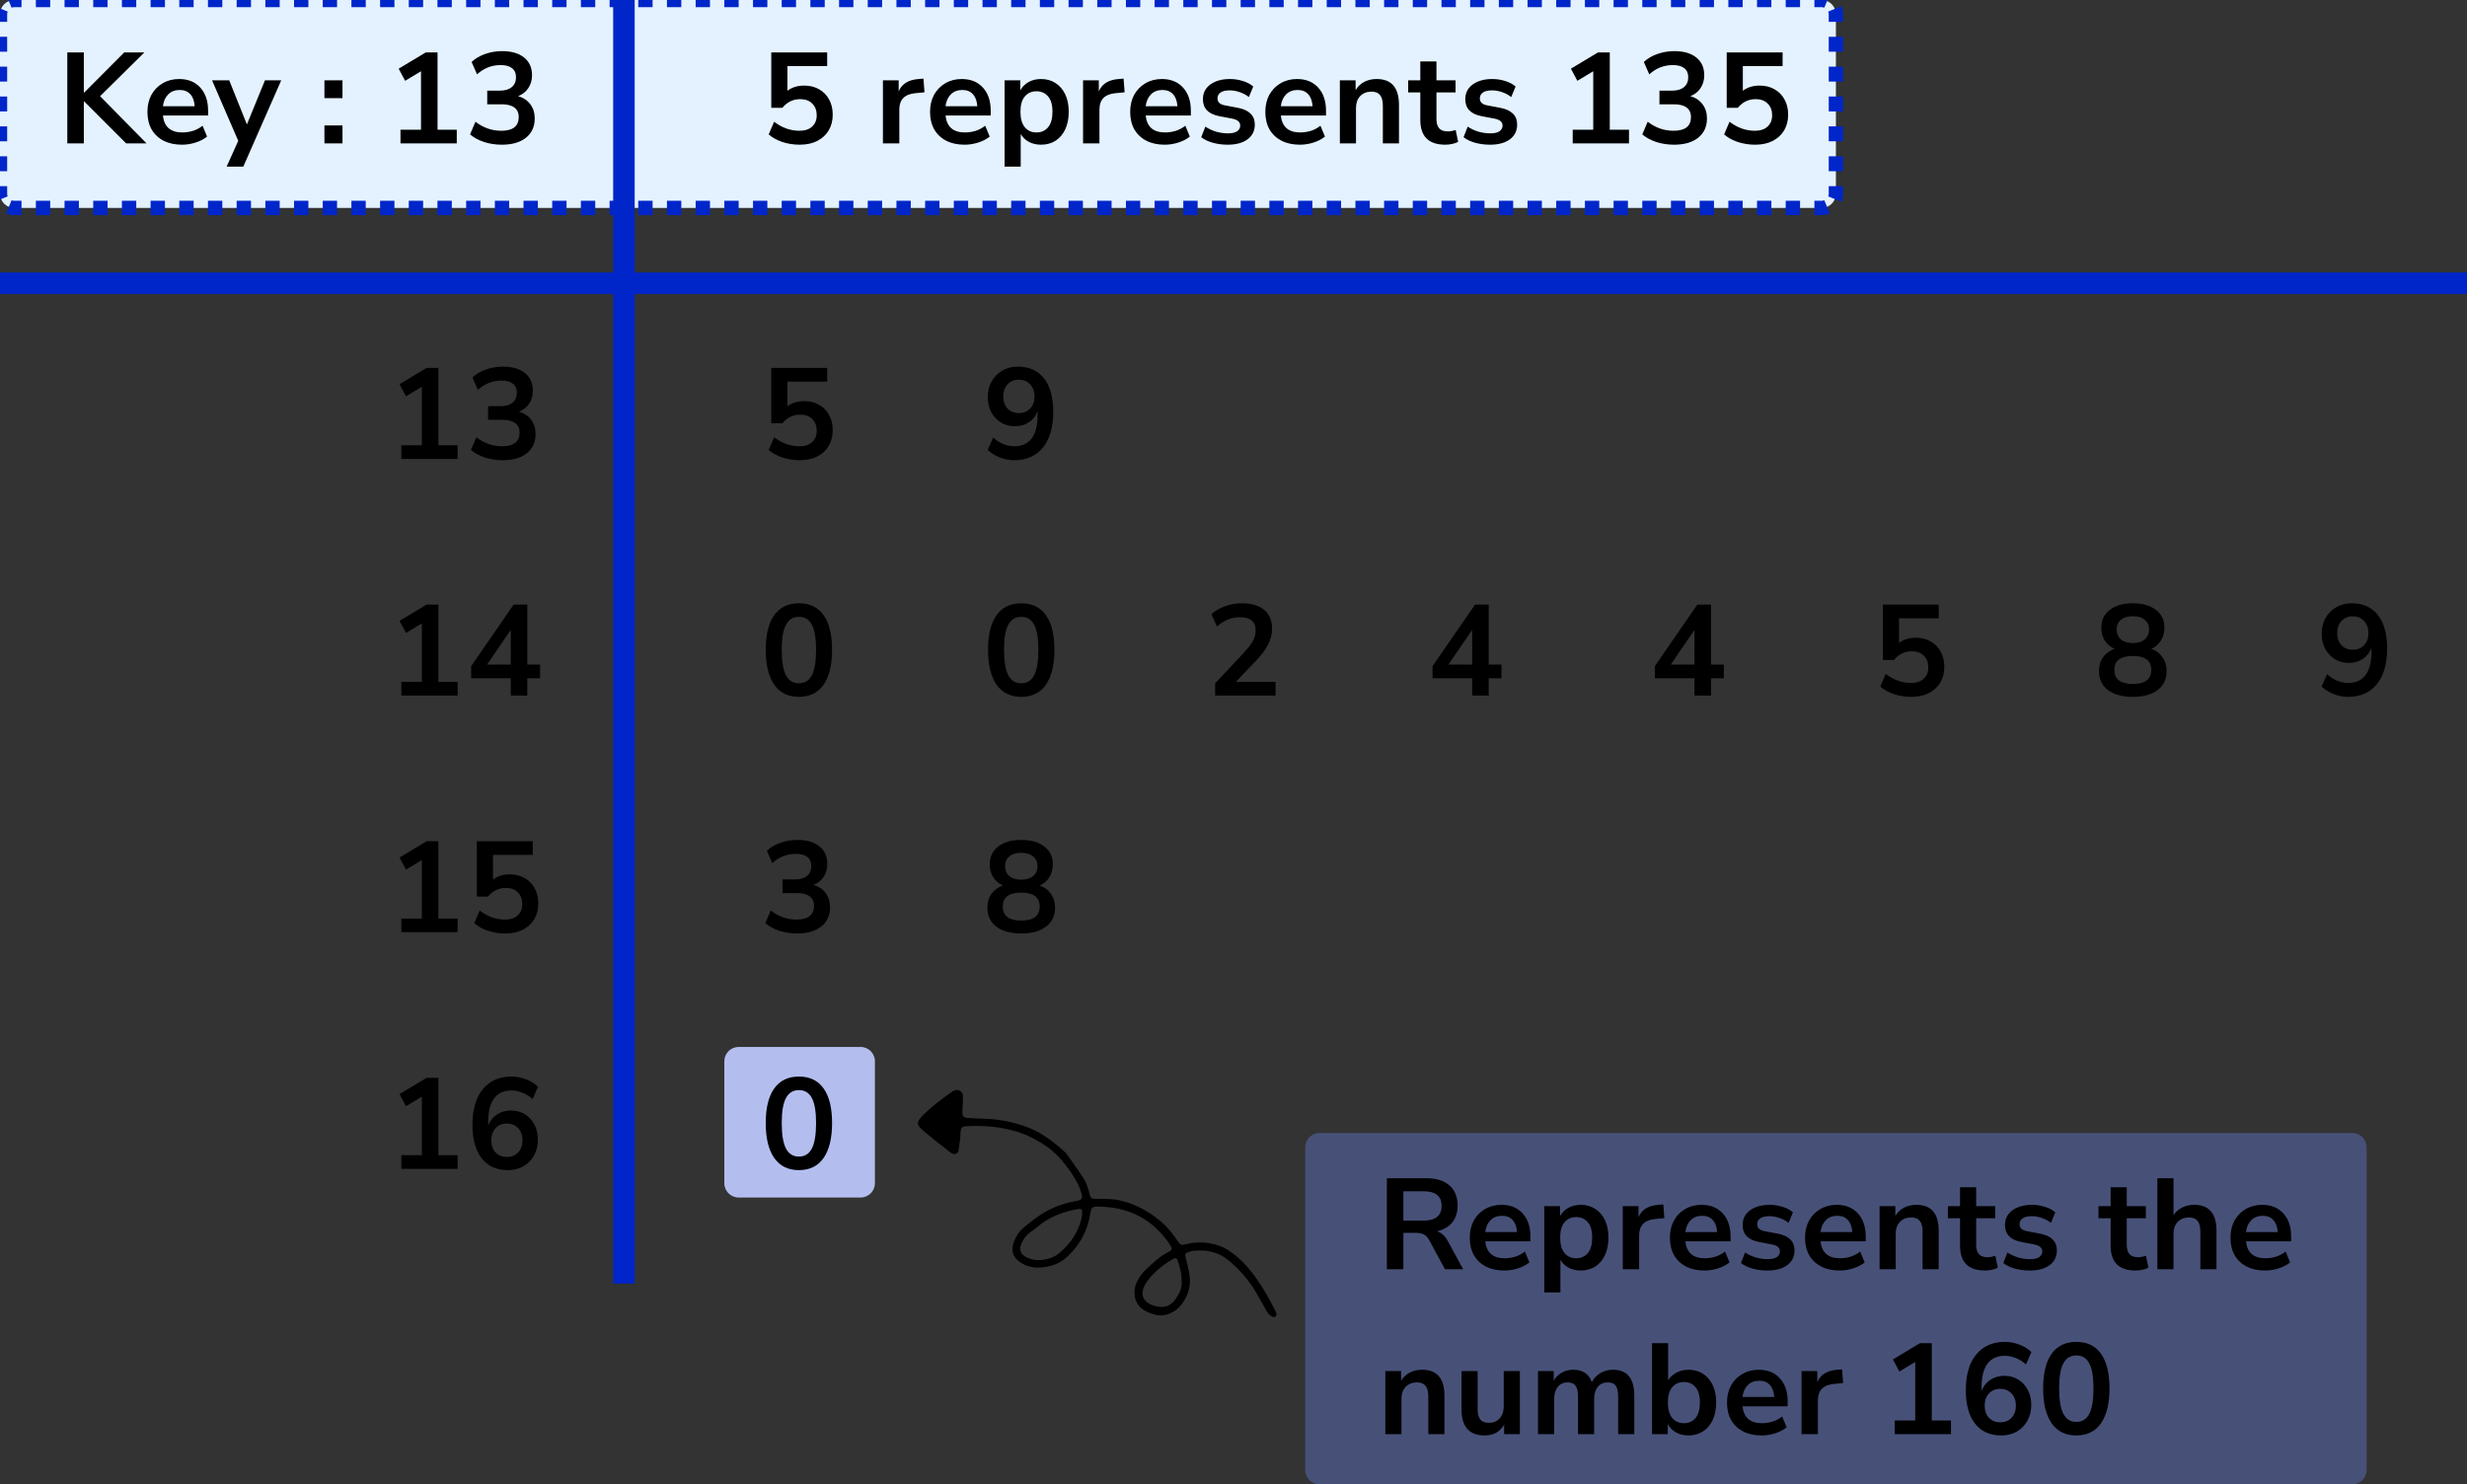 <?xml version="1.0" encoding="UTF-8"?> <svg xmlns="http://www.w3.org/2000/svg" width="344" height="207" viewBox="0 0 344 207" fill="none"><rect x="0" y="0" width="344" height="207" fill="#333333" stroke="none"/><line x1="-1.31134e-07" y1="39.5" x2="344" y2="39.5" stroke="#0026CA" stroke-width="3"></line><path d="M0 2C0 0.895 0.895 0 2 0H254C255.105 0 256 0.895 256 2V27C256 28.105 255.105 29 254 29H2C0.895 29 0 28.105 0 27V2Z" fill="#E4F2FF"></path><path d="M2 28.5C1.796 28.5 1.602 28.459 1.426 28.386L1.043 29.31C1.338 29.433 1.662 29.5 2 29.5V28.5ZM0.614 27.574C0.541 27.398 0.5 27.204 0.5 27H-0.5C-0.5 27.338 -0.433 27.662 -0.31 27.957L0.614 27.574ZM0.5 27V25.958H-0.5V27H0.5ZM0.5 23.875V21.792H-0.5V23.875H0.5ZM0.5 19.708V17.625H-0.5V19.708H0.5ZM0.5 15.542V13.458H-0.5V15.542H0.5ZM0.5 11.375V9.292H-0.5V11.375H0.5ZM0.5 7.208V5.125H-0.5V7.208H0.5ZM0.5 3.042V2H-0.5V3.042H0.5ZM0.5 2C0.5 1.796 0.541 1.602 0.614 1.426L-0.31 1.043C-0.433 1.338 -0.5 1.662 -0.5 2H0.5ZM1.426 0.614C1.602 0.541 1.796 0.5 2 0.5V-0.5C1.662 -0.5 1.338 -0.433 1.043 -0.31L1.426 0.614ZM2 0.5H3V-0.5H2V0.5ZM5 0.5H7V-0.5H5V0.5ZM9 0.5H11V-0.5H9V0.5ZM13 0.5H15V-0.5H13V0.5ZM17 0.5H19V-0.5H17V0.5ZM21 0.5H23V-0.5H21V0.5ZM25 0.5H27V-0.5H25V0.5ZM29 0.5H31V-0.5H29V0.5ZM33 0.5H35V-0.5H33V0.5ZM37 0.5H39V-0.5H37V0.5ZM41 0.5H43V-0.5H41V0.5ZM45 0.5H47V-0.5H45V0.5ZM49 0.5H51V-0.5H49V0.5ZM53 0.5H55V-0.5H53V0.5ZM57 0.5H59V-0.5H57V0.5ZM61 0.5H63V-0.5H61V0.5ZM65 0.5H67V-0.5H65V0.5ZM69 0.5H71V-0.5H69V0.5ZM73 0.5H75V-0.5H73V0.5ZM77 0.5H79V-0.5H77V0.5ZM81 0.5H83V-0.5H81V0.5ZM85 0.5H87V-0.5H85V0.5ZM89 0.5H91V-0.5H89V0.5ZM93 0.5H95V-0.5H93V0.5ZM97 0.5H99V-0.5H97V0.5ZM101 0.5H103V-0.5H101V0.5ZM105 0.5H107V-0.5H105V0.5ZM109 0.5H111V-0.5H109V0.5ZM113 0.5H115V-0.5H113V0.5ZM117 0.5H119V-0.5H117V0.5ZM121 0.5H123V-0.5H121V0.5ZM125 0.5H127V-0.5H125V0.5ZM129 0.5H131V-0.5H129V0.5ZM133 0.5H135V-0.5H133V0.5ZM137 0.5H139V-0.5H137V0.5ZM141 0.5H143V-0.5H141V0.5ZM145 0.5H147V-0.5H145V0.5ZM149 0.5H151V-0.5H149V0.5ZM153 0.5H155V-0.5H153V0.5ZM157 0.5H159V-0.5H157V0.5ZM161 0.5H163V-0.5H161V0.5ZM165 0.5H167V-0.5H165V0.5ZM169 0.5H171V-0.5H169V0.5ZM173 0.5H175V-0.5H173V0.5ZM177 0.5H179V-0.5H177V0.5ZM181 0.5H183V-0.5H181V0.5ZM185 0.5H187V-0.5H185V0.5ZM189 0.5H191V-0.5H189V0.5ZM193 0.5H195V-0.5H193V0.5ZM197 0.5H199V-0.5H197V0.5ZM201 0.5H203V-0.5H201V0.5ZM205 0.5H207V-0.5H205V0.5ZM209 0.5H211V-0.5H209V0.5ZM213 0.5H215V-0.5H213V0.5ZM217 0.5H219V-0.5H217V0.5ZM221 0.5H223V-0.5H221V0.5ZM225 0.5H227V-0.5H225V0.5ZM229 0.5H231V-0.5H229V0.5ZM233 0.5H235V-0.5H233V0.5ZM237 0.5H239V-0.5H237V0.5ZM241 0.5H243V-0.5H241V0.5ZM245 0.5H247V-0.5H245V0.5ZM249 0.5H251V-0.5H249V0.5ZM253 0.5H254V-0.5H253V0.5ZM254 0.5C254.204 0.5 254.398 0.541 254.574 0.614L254.957 -0.31C254.662 -0.433 254.338 -0.5 254 -0.5V0.5ZM255.386 1.426C255.459 1.602 255.5 1.796 255.5 2H256.5C256.5 1.662 256.433 1.338 256.31 1.043L255.386 1.426ZM255.5 2V3.042H256.5V2H255.5ZM255.5 5.125V7.208H256.5V5.125H255.5ZM255.5 9.292V11.375H256.5V9.292H255.5ZM255.5 13.458V15.542H256.5V13.458H255.5ZM255.5 17.625V19.708H256.5V17.625H255.5ZM255.5 21.792V23.875H256.5V21.792H255.5ZM255.5 25.958V27H256.5V25.958H255.5ZM255.5 27C255.5 27.204 255.459 27.398 255.386 27.574L256.31 27.957C256.433 27.662 256.5 27.338 256.5 27H255.5ZM254.574 28.386C254.398 28.459 254.204 28.5 254 28.5V29.5C254.338 29.5 254.662 29.433 254.957 29.31L254.574 28.386ZM254 28.5H253V29.5H254V28.5ZM251 28.5H249V29.5H251V28.5ZM247 28.5H245V29.5H247V28.5ZM243 28.5H241V29.5H243V28.5ZM239 28.5H237V29.5H239V28.5ZM235 28.5H233V29.5H235V28.5ZM231 28.5H229V29.5H231V28.5ZM227 28.5H225V29.5H227V28.5ZM223 28.5H221V29.5H223V28.5ZM219 28.5H217V29.5H219V28.5ZM215 28.5H213V29.5H215V28.5ZM211 28.5H209V29.5H211V28.5ZM207 28.5H205V29.5H207V28.5ZM203 28.5H201V29.5H203V28.5ZM199 28.5H197V29.5H199V28.5ZM195 28.5H193V29.5H195V28.5ZM191 28.5H189V29.5H191V28.5ZM187 28.5H185V29.5H187V28.5ZM183 28.5H181V29.5H183V28.5ZM179 28.5H177V29.5H179V28.5ZM175 28.5H173V29.5H175V28.5ZM171 28.5H169V29.5H171V28.5ZM167 28.5H165V29.5H167V28.5ZM163 28.5H161V29.5H163V28.5ZM159 28.5H157V29.5H159V28.5ZM155 28.5H153V29.5H155V28.5ZM151 28.5H149V29.5H151V28.5ZM147 28.5H145V29.5H147V28.5ZM143 28.5H141V29.5H143V28.5ZM139 28.5H137V29.5H139V28.5ZM135 28.5H133V29.5H135V28.5ZM131 28.5H129V29.5H131V28.5ZM127 28.5H125V29.5H127V28.5ZM123 28.5H121V29.5H123V28.5ZM119 28.5H117V29.5H119V28.5ZM115 28.5H113V29.5H115V28.5ZM111 28.5H109V29.5H111V28.5ZM107 28.5H105V29.5H107V28.5ZM103 28.5H101V29.5H103V28.5ZM99 28.5H97V29.5H99V28.5ZM95 28.5H93V29.5H95V28.5ZM91 28.5H89V29.5H91V28.5ZM87 28.5H85V29.5H87V28.5ZM83 28.5H81V29.5H83V28.5ZM79 28.5H77V29.5H79V28.5ZM75 28.5H73V29.5H75V28.5ZM71 28.5H69V29.5H71V28.5ZM67 28.5H65V29.5H67V28.5ZM63 28.5H61V29.5H63V28.5ZM59 28.5H57V29.5H59V28.5ZM55 28.5H53V29.5H55V28.5ZM51 28.5H49V29.5H51V28.5ZM47 28.5H45V29.5H47V28.5ZM43 28.5H41V29.5H43V28.5ZM39 28.5H37V29.5H39V28.5ZM35 28.5H33V29.5H35V28.5ZM31 28.5H29V29.5H31V28.5ZM27 28.5H25V29.5H27V28.5ZM23 28.5H21V29.5H23V28.5ZM19 28.5H17V29.5H19V28.5ZM15 28.5H13V29.5H15V28.5ZM11 28.5H9V29.5H11V28.5ZM7 28.5H5V29.5H7V28.5ZM3 28.5H2V29.5H3V28.5ZM2 28C1.863 28 1.734 27.973 1.617 27.924L0.851 29.772C1.206 29.919 1.595 30 2 30V28ZM1.075 27.383C1.027 27.266 1 27.137 1 27H-1C-1 27.405 -0.919 27.794 -0.772 28.149L1.075 27.383ZM1 27V25.958H-1V27H1ZM1 23.875V21.792H-1V23.875H1ZM1 19.708V17.625H-1V19.708H1ZM1 15.542V13.458H-1V15.542H1ZM1 11.375V9.292H-1V11.375H1ZM1 7.208V5.125H-1V7.208H1ZM1 3.042V2H-1V3.042H1ZM1 2C1 1.863 1.027 1.734 1.075 1.617L-0.772 0.851C-0.919 1.206 -1 1.595 -1 2H1ZM1.617 1.075C1.734 1.027 1.863 1 2 1V-1C1.595 -1 1.206 -0.919 0.851 -0.772L1.617 1.075ZM2 1H3V-1H2V1ZM5 1H7V-1H5V1ZM9 1H11V-1H9V1ZM13 1H15V-1H13V1ZM17 1H19V-1H17V1ZM21 1H23V-1H21V1ZM25 1H27V-1H25V1ZM29 1H31V-1H29V1ZM33 1H35V-1H33V1ZM37 1H39V-1H37V1ZM41 1H43V-1H41V1ZM45 1H47V-1H45V1ZM49 1H51V-1H49V1ZM53 1H55V-1H53V1ZM57 1H59V-1H57V1ZM61 1H63V-1H61V1ZM65 1H67V-1H65V1ZM69 1H71V-1H69V1ZM73 1H75V-1H73V1ZM77 1H79V-1H77V1ZM81 1H83V-1H81V1ZM85 1H87V-1H85V1ZM89 1H91V-1H89V1ZM93 1H95V-1H93V1ZM97 1H99V-1H97V1ZM101 1H103V-1H101V1ZM105 1H107V-1H105V1ZM109 1H111V-1H109V1ZM113 1H115V-1H113V1ZM117 1H119V-1H117V1ZM121 1H123V-1H121V1ZM125 1H127V-1H125V1ZM129 1H131V-1H129V1ZM133 1H135V-1H133V1ZM137 1H139V-1H137V1ZM141 1H143V-1H141V1ZM145 1H147V-1H145V1ZM149 1H151V-1H149V1ZM153 1H155V-1H153V1ZM157 1H159V-1H157V1ZM161 1H163V-1H161V1ZM165 1H167V-1H165V1ZM169 1H171V-1H169V1ZM173 1H175V-1H173V1ZM177 1H179V-1H177V1ZM181 1H183V-1H181V1ZM185 1H187V-1H185V1ZM189 1H191V-1H189V1ZM193 1H195V-1H193V1ZM197 1H199V-1H197V1ZM201 1H203V-1H201V1ZM205 1H207V-1H205V1ZM209 1H211V-1H209V1ZM213 1H215V-1H213V1ZM217 1H219V-1H217V1ZM221 1H223V-1H221V1ZM225 1H227V-1H225V1ZM229 1H231V-1H229V1ZM233 1H235V-1H233V1ZM237 1H239V-1H237V1ZM241 1H243V-1H241V1ZM245 1H247V-1H245V1ZM249 1H251V-1H249V1ZM253 1H254V-1H253V1ZM254 1C254.137 1 254.266 1.027 254.383 1.075L255.149 -0.772C254.794 -0.919 254.405 -1 254 -1V1ZM254.925 1.617C254.973 1.734 255 1.863 255 2H257C257 1.595 256.919 1.206 256.772 0.851L254.925 1.617ZM255 2V3.042H257V2H255ZM255 5.125V7.208H257V5.125H255ZM255 9.292V11.375H257V9.292H255ZM255 13.458V15.542H257V13.458H255ZM255 17.625V19.708H257V17.625H255ZM255 21.792V23.875H257V21.792H255ZM255 25.958V27H257V25.958H255ZM255 27C255 27.137 254.973 27.266 254.925 27.383L256.772 28.149C256.919 27.794 257 27.405 257 27H255ZM254.383 27.924C254.266 27.973 254.137 28 254 28V30C254.405 30 254.794 29.919 255.149 29.772L254.383 27.924ZM254 28H253V30H254V28ZM251 28H249V30H251V28ZM247 28H245V30H247V28ZM243 28H241V30H243V28ZM239 28H237V30H239V28ZM235 28H233V30H235V28ZM231 28H229V30H231V28ZM227 28H225V30H227V28ZM223 28H221V30H223V28ZM219 28H217V30H219V28ZM215 28H213V30H215V28ZM211 28H209V30H211V28ZM207 28H205V30H207V28ZM203 28H201V30H203V28ZM199 28H197V30H199V28ZM195 28H193V30H195V28ZM191 28H189V30H191V28ZM187 28H185V30H187V28ZM183 28H181V30H183V28ZM179 28H177V30H179V28ZM175 28H173V30H175V28ZM171 28H169V30H171V28ZM167 28H165V30H167V28ZM163 28H161V30H163V28ZM159 28H157V30H159V28ZM155 28H153V30H155V28ZM151 28H149V30H151V28ZM147 28H145V30H147V28ZM143 28H141V30H143V28ZM139 28H137V30H139V28ZM135 28H133V30H135V28ZM131 28H129V30H131V28ZM127 28H125V30H127V28ZM123 28H121V30H123V28ZM119 28H117V30H119V28ZM115 28H113V30H115V28ZM111 28H109V30H111V28ZM107 28H105V30H107V28ZM103 28H101V30H103V28ZM99 28H97V30H99V28ZM95 28H93V30H95V28ZM91 28H89V30H91V28ZM87 28H85V30H87V28ZM83 28H81V30H83V28ZM79 28H77V30H79V28ZM75 28H73V30H75V28ZM71 28H69V30H71V28ZM67 28H65V30H67V28ZM63 28H61V30H63V28ZM59 28H57V30H59V28ZM55 28H53V30H55V28ZM51 28H49V30H51V28ZM47 28H45V30H47V28ZM43 28H41V30H43V28ZM39 28H37V30H39V28ZM35 28H33V30H35V28ZM31 28H29V30H31V28ZM27 28H25V30H27V28ZM23 28H21V30H23V28ZM19 28H17V30H19V28ZM15 28H13V30H15V28ZM11 28H9V30H11V28ZM7 28H5V30H7V28ZM3 28H2V30H3V28Z" fill="#0026CA"></path><path d="M9.386 20V7.31H11.69V12.926H11.726L17.324 7.31H20.132L13.958 13.412L20.438 20H17.594L11.726 14.132H11.69V20H9.386ZM25.383 20.18C24.387 20.18 23.529 19.994 22.809 19.622C22.089 19.25 21.531 18.722 21.135 18.038C20.751 17.354 20.559 16.544 20.559 15.608C20.559 14.696 20.745 13.898 21.117 13.214C21.501 12.53 22.023 11.996 22.683 11.612C23.355 11.216 24.117 11.018 24.969 11.018C26.217 11.018 27.201 11.414 27.921 12.206C28.653 12.998 29.019 14.078 29.019 15.446V16.112H22.719C22.887 17.684 23.787 18.47 25.419 18.47C25.911 18.47 26.403 18.398 26.895 18.254C27.387 18.098 27.837 17.858 28.245 17.534L28.875 19.046C28.455 19.394 27.927 19.67 27.291 19.874C26.655 20.078 26.019 20.18 25.383 20.18ZM25.059 12.548C24.399 12.548 23.865 12.752 23.457 13.16C23.049 13.568 22.803 14.12 22.719 14.816H27.147C27.099 14.084 26.895 13.526 26.535 13.142C26.187 12.746 25.695 12.548 25.059 12.548ZM31.602 23.24L33.222 19.64L29.568 11.198H31.962L34.428 17.354L36.948 11.198H39.216L33.924 23.24H31.602ZM45.238 13.682V11.198H47.758V13.682H45.238ZM45.238 20V17.498H47.758V20H45.238ZM55.844 20V18.092H58.706V9.938L56.492 11.27L55.592 9.578L59.372 7.31H61.01V18.092H63.692V20H55.844ZM69.973 20.18C69.109 20.18 68.281 20.054 67.489 19.802C66.709 19.538 66.061 19.184 65.545 18.74L66.301 16.976C67.381 17.816 68.581 18.236 69.901 18.236C71.521 18.236 72.331 17.6 72.331 16.328C72.331 15.728 72.127 15.284 71.719 14.996C71.323 14.696 70.741 14.546 69.973 14.546H67.939V12.638H69.757C70.429 12.638 70.963 12.476 71.359 12.152C71.755 11.816 71.953 11.354 71.953 10.766C71.953 10.214 71.767 9.794 71.395 9.506C71.035 9.218 70.507 9.074 69.811 9.074C68.563 9.074 67.465 9.506 66.517 10.37L65.761 8.642C66.265 8.162 66.895 7.79 67.651 7.526C68.407 7.262 69.193 7.13 70.009 7.13C71.329 7.13 72.355 7.43 73.087 8.03C73.819 8.618 74.185 9.44 74.185 10.496C74.185 11.18 74.011 11.78 73.663 12.296C73.315 12.812 72.841 13.184 72.241 13.412C72.973 13.616 73.543 13.994 73.951 14.546C74.359 15.086 74.563 15.746 74.563 16.526C74.563 17.654 74.155 18.548 73.339 19.208C72.523 19.856 71.401 20.18 69.973 20.18Z" fill="black"></path><path d="M111.508 20.18C110.68 20.18 109.876 20.054 109.096 19.802C108.316 19.538 107.68 19.184 107.188 18.74L107.944 16.976C109.036 17.816 110.212 18.236 111.472 18.236C112.228 18.236 112.816 18.044 113.236 17.66C113.668 17.264 113.884 16.736 113.884 16.076C113.884 15.404 113.68 14.864 113.272 14.456C112.864 14.036 112.306 13.826 111.598 13.826C110.59 13.826 109.756 14.228 109.096 15.032H107.548V7.31H115.342V9.218H109.798V12.656C110.434 12.176 111.214 11.936 112.138 11.936C112.942 11.936 113.638 12.11 114.226 12.458C114.826 12.794 115.288 13.268 115.612 13.88C115.948 14.48 116.116 15.182 116.116 15.986C116.116 16.814 115.93 17.546 115.558 18.182C115.186 18.806 114.652 19.298 113.956 19.658C113.272 20.006 112.456 20.18 111.508 20.18ZM123.115 20V11.198H125.311V12.746C125.743 11.702 126.667 11.126 128.083 11.018L128.767 10.964L128.911 12.872L127.615 12.998C126.139 13.142 125.401 13.898 125.401 15.266V20H123.115ZM134.511 20.18C133.515 20.18 132.657 19.994 131.937 19.622C131.217 19.25 130.659 18.722 130.263 18.038C129.879 17.354 129.687 16.544 129.687 15.608C129.687 14.696 129.873 13.898 130.245 13.214C130.629 12.53 131.151 11.996 131.811 11.612C132.483 11.216 133.245 11.018 134.097 11.018C135.345 11.018 136.329 11.414 137.049 12.206C137.781 12.998 138.147 14.078 138.147 15.446V16.112H131.847C132.015 17.684 132.915 18.47 134.547 18.47C135.039 18.47 135.531 18.398 136.023 18.254C136.515 18.098 136.965 17.858 137.373 17.534L138.003 19.046C137.583 19.394 137.055 19.67 136.419 19.874C135.783 20.078 135.147 20.18 134.511 20.18ZM134.187 12.548C133.527 12.548 132.993 12.752 132.585 13.16C132.177 13.568 131.931 14.12 131.847 14.816H136.275C136.227 14.084 136.023 13.526 135.663 13.142C135.315 12.746 134.823 12.548 134.187 12.548ZM140.079 23.24V11.198H142.275V12.602C142.527 12.122 142.905 11.738 143.409 11.45C143.925 11.162 144.507 11.018 145.155 11.018C145.923 11.018 146.595 11.204 147.171 11.576C147.759 11.948 148.215 12.476 148.539 13.16C148.863 13.832 149.025 14.642 149.025 15.59C149.025 16.526 148.863 17.342 148.539 18.038C148.215 18.722 147.765 19.25 147.189 19.622C146.613 19.994 145.935 20.18 145.155 20.18C144.531 20.18 143.967 20.048 143.463 19.784C142.971 19.508 142.593 19.142 142.329 18.686V23.24H140.079ZM144.525 18.47C145.197 18.47 145.737 18.23 146.145 17.75C146.553 17.258 146.757 16.538 146.757 15.59C146.757 14.63 146.553 13.916 146.145 13.448C145.737 12.968 145.197 12.728 144.525 12.728C143.853 12.728 143.313 12.968 142.905 13.448C142.497 13.916 142.293 14.63 142.293 15.59C142.293 16.538 142.497 17.258 142.905 17.75C143.313 18.23 143.853 18.47 144.525 18.47ZM151.022 20V11.198H153.218V12.746C153.65 11.702 154.574 11.126 155.99 11.018L156.674 10.964L156.818 12.872L155.522 12.998C154.046 13.142 153.308 13.898 153.308 15.266V20H151.022ZM162.418 20.18C161.422 20.18 160.564 19.994 159.844 19.622C159.124 19.25 158.566 18.722 158.17 18.038C157.786 17.354 157.594 16.544 157.594 15.608C157.594 14.696 157.78 13.898 158.152 13.214C158.536 12.53 159.058 11.996 159.718 11.612C160.39 11.216 161.152 11.018 162.004 11.018C163.252 11.018 164.236 11.414 164.956 12.206C165.688 12.998 166.054 14.078 166.054 15.446V16.112H159.754C159.922 17.684 160.822 18.47 162.454 18.47C162.946 18.47 163.438 18.398 163.93 18.254C164.422 18.098 164.872 17.858 165.28 17.534L165.91 19.046C165.49 19.394 164.962 19.67 164.326 19.874C163.69 20.078 163.054 20.18 162.418 20.18ZM162.094 12.548C161.434 12.548 160.9 12.752 160.492 13.16C160.084 13.568 159.838 14.12 159.754 14.816H164.182C164.134 14.084 163.93 13.526 163.57 13.142C163.222 12.746 162.73 12.548 162.094 12.548ZM171.208 20.18C170.464 20.18 169.768 20.09 169.12 19.91C168.472 19.73 167.932 19.472 167.5 19.136L168.076 17.66C168.52 17.96 169.018 18.194 169.57 18.362C170.122 18.518 170.674 18.596 171.226 18.596C171.802 18.596 172.228 18.5 172.504 18.308C172.792 18.104 172.936 17.84 172.936 17.516C172.936 17.012 172.564 16.688 171.82 16.544L170.02 16.202C168.496 15.914 167.734 15.122 167.734 13.826C167.734 13.25 167.89 12.752 168.202 12.332C168.526 11.912 168.97 11.588 169.534 11.36C170.098 11.132 170.746 11.018 171.478 11.018C172.102 11.018 172.702 11.108 173.278 11.288C173.854 11.456 174.346 11.714 174.754 12.062L174.142 13.538C173.794 13.25 173.374 13.022 172.882 12.854C172.402 12.686 171.94 12.602 171.496 12.602C170.908 12.602 170.47 12.704 170.182 12.908C169.906 13.112 169.768 13.382 169.768 13.718C169.768 14.246 170.11 14.57 170.794 14.69L172.594 15.032C173.374 15.176 173.962 15.44 174.358 15.824C174.766 16.208 174.97 16.724 174.97 17.372C174.97 18.248 174.628 18.938 173.944 19.442C173.26 19.934 172.348 20.18 171.208 20.18ZM181.263 20.18C180.267 20.18 179.409 19.994 178.689 19.622C177.969 19.25 177.411 18.722 177.015 18.038C176.631 17.354 176.439 16.544 176.439 15.608C176.439 14.696 176.625 13.898 176.997 13.214C177.381 12.53 177.903 11.996 178.563 11.612C179.235 11.216 179.997 11.018 180.849 11.018C182.097 11.018 183.081 11.414 183.801 12.206C184.533 12.998 184.899 14.078 184.899 15.446V16.112H178.599C178.767 17.684 179.667 18.47 181.299 18.47C181.791 18.47 182.283 18.398 182.775 18.254C183.267 18.098 183.717 17.858 184.125 17.534L184.755 19.046C184.335 19.394 183.807 19.67 183.171 19.874C182.535 20.078 181.899 20.18 181.263 20.18ZM180.939 12.548C180.279 12.548 179.745 12.752 179.337 13.16C178.929 13.568 178.683 14.12 178.599 14.816H183.027C182.979 14.084 182.775 13.526 182.415 13.142C182.067 12.746 181.575 12.548 180.939 12.548ZM186.831 20V11.198H189.027V12.566C189.327 12.062 189.729 11.678 190.233 11.414C190.749 11.15 191.325 11.018 191.961 11.018C194.037 11.018 195.075 12.224 195.075 14.636V20H192.825V14.744C192.825 14.06 192.693 13.562 192.429 13.25C192.177 12.938 191.781 12.782 191.241 12.782C190.581 12.782 190.053 12.992 189.657 13.412C189.273 13.82 189.081 14.366 189.081 15.05V20H186.831ZM201.542 20.18C199.214 20.18 198.05 19.028 198.05 16.724V12.89H196.358V11.198H198.05V8.57H200.3V11.198H202.964V12.89H200.3V16.598C200.3 17.174 200.426 17.606 200.678 17.894C200.93 18.182 201.338 18.326 201.902 18.326C202.07 18.326 202.244 18.308 202.424 18.272C202.604 18.224 202.79 18.176 202.982 18.128L203.324 19.784C203.108 19.904 202.832 20 202.496 20.072C202.172 20.144 201.854 20.18 201.542 20.18ZM207.79 20.18C207.046 20.18 206.35 20.09 205.702 19.91C205.054 19.73 204.514 19.472 204.082 19.136L204.658 17.66C205.102 17.96 205.6 18.194 206.152 18.362C206.704 18.518 207.256 18.596 207.808 18.596C208.384 18.596 208.81 18.5 209.086 18.308C209.374 18.104 209.518 17.84 209.518 17.516C209.518 17.012 209.146 16.688 208.402 16.544L206.602 16.202C205.078 15.914 204.316 15.122 204.316 13.826C204.316 13.25 204.472 12.752 204.784 12.332C205.108 11.912 205.552 11.588 206.116 11.36C206.68 11.132 207.328 11.018 208.06 11.018C208.684 11.018 209.284 11.108 209.86 11.288C210.436 11.456 210.928 11.714 211.336 12.062L210.724 13.538C210.376 13.25 209.956 13.022 209.464 12.854C208.984 12.686 208.522 12.602 208.078 12.602C207.49 12.602 207.052 12.704 206.764 12.908C206.488 13.112 206.35 13.382 206.35 13.718C206.35 14.246 206.692 14.57 207.376 14.69L209.176 15.032C209.956 15.176 210.544 15.44 210.94 15.824C211.348 16.208 211.552 16.724 211.552 17.372C211.552 18.248 211.21 18.938 210.526 19.442C209.842 19.934 208.93 20.18 207.79 20.18ZM219.301 20V18.092H222.163V9.938L219.949 11.27L219.049 9.578L222.829 7.31H224.467V18.092H227.149V20H219.301ZM233.43 20.18C232.566 20.18 231.738 20.054 230.946 19.802C230.166 19.538 229.518 19.184 229.002 18.74L229.758 16.976C230.838 17.816 232.038 18.236 233.358 18.236C234.978 18.236 235.788 17.6 235.788 16.328C235.788 15.728 235.584 15.284 235.176 14.996C234.78 14.696 234.198 14.546 233.43 14.546H231.396V12.638H233.214C233.886 12.638 234.42 12.476 234.816 12.152C235.212 11.816 235.41 11.354 235.41 10.766C235.41 10.214 235.224 9.794 234.852 9.506C234.492 9.218 233.964 9.074 233.268 9.074C232.02 9.074 230.922 9.506 229.974 10.37L229.218 8.642C229.722 8.162 230.352 7.79 231.108 7.526C231.864 7.262 232.65 7.13 233.466 7.13C234.786 7.13 235.812 7.43 236.544 8.03C237.276 8.618 237.642 9.44 237.642 10.496C237.642 11.18 237.468 11.78 237.12 12.296C236.772 12.812 236.298 13.184 235.698 13.412C236.43 13.616 237 13.994 237.408 14.546C237.816 15.086 238.02 15.746 238.02 16.526C238.02 17.654 237.612 18.548 236.796 19.208C235.98 19.856 234.858 20.18 233.43 20.18ZM244.733 20.18C243.905 20.18 243.101 20.054 242.321 19.802C241.541 19.538 240.905 19.184 240.413 18.74L241.169 16.976C242.261 17.816 243.437 18.236 244.697 18.236C245.453 18.236 246.041 18.044 246.461 17.66C246.893 17.264 247.109 16.736 247.109 16.076C247.109 15.404 246.905 14.864 246.497 14.456C246.089 14.036 245.531 13.826 244.823 13.826C243.815 13.826 242.981 14.228 242.321 15.032H240.773V7.31H248.567V9.218H243.023V12.656C243.659 12.176 244.439 11.936 245.363 11.936C246.167 11.936 246.863 12.11 247.451 12.458C248.051 12.794 248.513 13.268 248.837 13.88C249.173 14.48 249.341 15.182 249.341 15.986C249.341 16.814 249.155 17.546 248.783 18.182C248.411 18.806 247.877 19.298 247.181 19.658C246.497 20.006 245.681 20.18 244.733 20.18Z" fill="black"></path><path d="M87 179L87 -2.86102e-06" stroke="#0026CA" stroke-width="3"></path><path d="M55.962 64V62.092H58.824V53.938L56.61 55.27L55.71 53.578L59.49 51.31H61.128V62.092H63.81V64H55.962ZM70.091 64.18C69.227 64.18 68.399 64.054 67.607 63.802C66.827 63.538 66.179 63.184 65.663 62.74L66.419 60.976C67.499 61.816 68.699 62.236 70.019 62.236C71.639 62.236 72.449 61.6 72.449 60.328C72.449 59.728 72.245 59.284 71.837 58.996C71.441 58.696 70.859 58.546 70.091 58.546H68.057V56.638H69.875C70.547 56.638 71.081 56.476 71.477 56.152C71.873 55.816 72.071 55.354 72.071 54.766C72.071 54.214 71.885 53.794 71.513 53.506C71.153 53.218 70.625 53.074 69.929 53.074C68.681 53.074 67.583 53.506 66.635 54.37L65.879 52.642C66.383 52.162 67.013 51.79 67.769 51.526C68.525 51.262 69.311 51.13 70.127 51.13C71.447 51.13 72.473 51.43 73.205 52.03C73.937 52.618 74.303 53.44 74.303 54.496C74.303 55.18 74.129 55.78 73.781 56.296C73.433 56.812 72.959 57.184 72.359 57.412C73.091 57.616 73.661 57.994 74.069 58.546C74.477 59.086 74.681 59.746 74.681 60.526C74.681 61.654 74.273 62.548 73.457 63.208C72.641 63.856 71.519 64.18 70.091 64.18Z" fill="black"></path><path d="M55.962 97V95.092H58.824V86.938L56.61 88.27L55.71 86.578L59.49 84.31H61.128V95.092H63.81V97H55.962ZM71.225 97V94.588H65.699V92.896L71.621 84.31H73.529V92.68H75.311V94.588H73.529V97H71.225ZM71.225 92.68V87.838L67.913 92.68H71.225Z" fill="black"></path><path d="M55.962 130V128.092H58.824V119.938L56.61 121.27L55.71 119.578L59.49 117.31H61.128V128.092H63.81V130H55.962ZM70.451 130.18C69.623 130.18 68.819 130.054 68.039 129.802C67.259 129.538 66.623 129.184 66.131 128.74L66.887 126.976C67.979 127.816 69.155 128.236 70.415 128.236C71.171 128.236 71.759 128.044 72.179 127.66C72.611 127.264 72.827 126.736 72.827 126.076C72.827 125.404 72.623 124.864 72.215 124.456C71.807 124.036 71.249 123.826 70.541 123.826C69.533 123.826 68.699 124.228 68.039 125.032H66.491V117.31H74.285V119.218H68.741V122.656C69.377 122.176 70.157 121.936 71.081 121.936C71.885 121.936 72.581 122.11 73.169 122.458C73.769 122.794 74.231 123.268 74.555 123.88C74.891 124.48 75.059 125.182 75.059 125.986C75.059 126.814 74.873 127.546 74.501 128.182C74.129 128.806 73.595 129.298 72.899 129.658C72.215 130.006 71.399 130.18 70.451 130.18Z" fill="black"></path><path d="M55.962 163V161.092H58.824V152.938L56.61 154.27L55.71 152.578L59.49 150.31H61.128V161.092H63.81V163H55.962ZM70.811 163.18C69.239 163.18 68.021 162.628 67.157 161.524C66.305 160.42 65.879 158.872 65.879 156.88C65.879 154.732 66.359 153.07 67.319 151.894C68.291 150.718 69.629 150.13 71.333 150.13C72.005 150.13 72.671 150.256 73.331 150.508C73.991 150.748 74.555 151.096 75.023 151.552L74.267 153.28C73.823 152.872 73.349 152.572 72.845 152.38C72.341 152.176 71.825 152.074 71.297 152.074C70.253 152.074 69.455 152.44 68.903 153.172C68.351 153.904 68.075 154.996 68.075 156.448V156.97C68.327 156.31 68.735 155.794 69.299 155.422C69.863 155.05 70.511 154.864 71.243 154.864C71.975 154.864 72.623 155.038 73.187 155.386C73.751 155.734 74.195 156.214 74.519 156.826C74.843 157.438 75.005 158.14 75.005 158.932C75.005 159.748 74.825 160.48 74.465 161.128C74.117 161.764 73.625 162.268 72.989 162.64C72.365 163 71.639 163.18 70.811 163.18ZM70.685 161.344C71.333 161.344 71.855 161.134 72.251 160.714C72.659 160.282 72.863 159.718 72.863 159.022C72.863 158.326 72.659 157.762 72.251 157.33C71.855 156.898 71.333 156.682 70.685 156.682C70.037 156.682 69.509 156.898 69.101 157.33C68.705 157.762 68.507 158.326 68.507 159.022C68.507 159.718 68.705 160.282 69.101 160.714C69.509 161.134 70.037 161.344 70.685 161.344Z" fill="black"></path><path d="M101 148C101 146.895 101.895 146 103 146H120C121.105 146 122 146.895 122 148V165C122 166.105 121.105 167 120 167H103C101.895 167 101 166.105 101 165V148Z" fill="#B3BEEF"></path><path d="M111.508 64.18C110.68 64.18 109.876 64.054 109.096 63.802C108.316 63.538 107.68 63.184 107.188 62.74L107.944 60.976C109.036 61.816 110.212 62.236 111.472 62.236C112.228 62.236 112.816 62.044 113.236 61.66C113.668 61.264 113.884 60.736 113.884 60.076C113.884 59.404 113.68 58.864 113.272 58.456C112.864 58.036 112.306 57.826 111.598 57.826C110.59 57.826 109.756 58.228 109.096 59.032H107.548V51.31H115.342V53.218H109.798V56.656C110.434 56.176 111.214 55.936 112.138 55.936C112.942 55.936 113.638 56.11 114.226 56.458C114.826 56.794 115.288 57.268 115.612 57.88C115.948 58.48 116.116 59.182 116.116 59.986C116.116 60.814 115.93 61.546 115.558 62.182C115.186 62.806 114.652 63.298 113.956 63.658C113.272 64.006 112.456 64.18 111.508 64.18Z" fill="black"></path><path d="M141.428 64.18C140.756 64.18 140.09 64.054 139.43 63.802C138.77 63.538 138.2 63.184 137.72 62.74L138.494 61.012C138.926 61.42 139.394 61.726 139.898 61.93C140.414 62.134 140.93 62.236 141.446 62.236C142.502 62.236 143.306 61.87 143.858 61.138C144.41 60.406 144.686 59.314 144.686 57.862V57.322C144.446 57.982 144.044 58.504 143.48 58.888C142.916 59.26 142.256 59.446 141.5 59.446C140.78 59.446 140.138 59.272 139.574 58.924C139.01 58.576 138.56 58.096 138.224 57.484C137.9 56.86 137.738 56.158 137.738 55.378C137.738 54.55 137.918 53.818 138.278 53.182C138.638 52.546 139.13 52.048 139.754 51.688C140.39 51.316 141.116 51.13 141.932 51.13C143.516 51.13 144.734 51.682 145.586 52.786C146.438 53.878 146.864 55.426 146.864 57.43C146.864 59.566 146.384 61.228 145.424 62.416C144.464 63.592 143.132 64.18 141.428 64.18ZM142.076 57.61C142.724 57.61 143.246 57.4 143.642 56.98C144.05 56.548 144.254 55.984 144.254 55.288C144.254 54.592 144.05 54.028 143.642 53.596C143.246 53.164 142.724 52.948 142.076 52.948C141.428 52.948 140.9 53.164 140.492 53.596C140.096 54.028 139.898 54.592 139.898 55.288C139.898 55.984 140.096 56.548 140.492 56.98C140.9 57.4 141.428 57.61 142.076 57.61Z" fill="black"></path><path d="M111.4 97.18C109.9 97.18 108.754 96.616 107.962 95.488C107.17 94.348 106.774 92.728 106.774 90.628C106.774 88.504 107.17 86.89 107.962 85.786C108.754 84.682 109.9 84.13 111.4 84.13C112.912 84.13 114.058 84.682 114.838 85.786C115.63 86.89 116.026 88.498 116.026 90.61C116.026 92.722 115.63 94.348 114.838 95.488C114.046 96.616 112.9 97.18 111.4 97.18ZM111.4 95.29C112.216 95.29 112.816 94.918 113.2 94.174C113.596 93.418 113.794 92.23 113.794 90.61C113.794 89.002 113.596 87.838 113.2 87.118C112.816 86.386 112.216 86.02 111.4 86.02C110.596 86.02 109.996 86.386 109.6 87.118C109.204 87.838 109.006 89.002 109.006 90.61C109.006 92.23 109.204 93.418 109.6 94.174C109.996 94.918 110.596 95.29 111.4 95.29Z" fill="black"></path><path d="M142.4 97.18C140.9 97.18 139.754 96.616 138.962 95.488C138.17 94.348 137.774 92.728 137.774 90.628C137.774 88.504 138.17 86.89 138.962 85.786C139.754 84.682 140.9 84.13 142.4 84.13C143.912 84.13 145.058 84.682 145.838 85.786C146.63 86.89 147.026 88.498 147.026 90.61C147.026 92.722 146.63 94.348 145.838 95.488C145.046 96.616 143.9 97.18 142.4 97.18ZM142.4 95.29C143.216 95.29 143.816 94.918 144.2 94.174C144.596 93.418 144.794 92.23 144.794 90.61C144.794 89.002 144.596 87.838 144.2 87.118C143.816 86.386 143.216 86.02 142.4 86.02C141.596 86.02 140.996 86.386 140.6 87.118C140.204 87.838 140.006 89.002 140.006 90.61C140.006 92.23 140.204 93.418 140.6 94.174C140.996 94.918 141.596 95.29 142.4 95.29Z" fill="black"></path><path d="M169.44 97V95.29L173.544 90.916C174.096 90.316 174.492 89.788 174.732 89.332C174.972 88.864 175.092 88.39 175.092 87.91C175.092 86.686 174.354 86.074 172.878 86.074C171.726 86.074 170.664 86.506 169.692 87.37L168.918 85.642C169.422 85.186 170.052 84.82 170.808 84.544C171.564 84.268 172.35 84.13 173.166 84.13C174.522 84.13 175.56 84.436 176.28 85.048C177.012 85.66 177.378 86.536 177.378 87.676C177.378 88.444 177.192 89.182 176.82 89.89C176.46 90.598 175.89 91.36 175.11 92.176L172.32 95.092H177.864V97H169.44Z" fill="black"></path><path d="M205.282 97V94.588H199.756V92.896L205.678 84.31H207.586V92.68H209.368V94.588H207.586V97H205.282ZM205.282 92.68V87.838L201.97 92.68H205.282Z" fill="black"></path><path d="M236.282 97V94.588H230.756V92.896L236.678 84.31H238.586V92.68H240.368V94.588H238.586V97H236.282ZM236.282 92.68V87.838L232.97 92.68H236.282Z" fill="black"></path><path d="M266.508 97.18C265.68 97.18 264.876 97.054 264.096 96.802C263.316 96.538 262.68 96.184 262.188 95.74L262.944 93.976C264.036 94.816 265.212 95.236 266.472 95.236C267.228 95.236 267.816 95.044 268.236 94.66C268.668 94.264 268.884 93.736 268.884 93.076C268.884 92.404 268.68 91.864 268.272 91.456C267.864 91.036 267.306 90.826 266.598 90.826C265.59 90.826 264.756 91.228 264.096 92.032H262.548V84.31H270.342V86.218H264.798V89.656C265.434 89.176 266.214 88.936 267.138 88.936C267.942 88.936 268.638 89.11 269.226 89.458C269.826 89.794 270.288 90.268 270.612 90.88C270.948 91.48 271.116 92.182 271.116 92.986C271.116 93.814 270.93 94.546 270.558 95.182C270.186 95.806 269.652 96.298 268.956 96.658C268.272 97.006 267.456 97.18 266.508 97.18Z" fill="black"></path><path d="M297.4 97.18C295.924 97.18 294.766 96.862 293.926 96.226C293.098 95.59 292.684 94.708 292.684 93.58C292.684 92.812 292.882 92.158 293.278 91.618C293.686 91.078 294.214 90.7 294.862 90.484C294.286 90.232 293.83 89.848 293.494 89.332C293.17 88.816 293.008 88.222 293.008 87.55C293.008 86.482 293.404 85.648 294.196 85.048C294.988 84.436 296.056 84.13 297.4 84.13C298.756 84.13 299.83 84.436 300.622 85.048C301.414 85.648 301.81 86.482 301.81 87.55C301.81 88.222 301.642 88.822 301.306 89.35C300.982 89.866 300.538 90.244 299.974 90.484C300.622 90.7 301.138 91.084 301.522 91.636C301.918 92.176 302.116 92.824 302.116 93.58C302.116 94.708 301.696 95.59 300.856 96.226C300.028 96.862 298.876 97.18 297.4 97.18ZM297.4 89.674C298.108 89.674 298.66 89.506 299.056 89.17C299.464 88.834 299.668 88.372 299.668 87.784C299.668 87.208 299.464 86.758 299.056 86.434C298.66 86.098 298.108 85.93 297.4 85.93C296.692 85.93 296.14 86.098 295.744 86.434C295.348 86.758 295.15 87.208 295.15 87.784C295.15 88.372 295.348 88.834 295.744 89.17C296.14 89.506 296.692 89.674 297.4 89.674ZM297.4 95.38C299.116 95.38 299.974 94.726 299.974 93.418C299.974 92.122 299.116 91.474 297.4 91.474C296.56 91.474 295.918 91.636 295.474 91.96C295.042 92.284 294.826 92.77 294.826 93.418C294.826 94.066 295.042 94.558 295.474 94.894C295.918 95.218 296.56 95.38 297.4 95.38Z" fill="black"></path><path d="M327.428 97.18C326.756 97.18 326.09 97.054 325.43 96.802C324.77 96.538 324.2 96.184 323.72 95.74L324.494 94.012C324.926 94.42 325.394 94.726 325.898 94.93C326.414 95.134 326.93 95.236 327.446 95.236C328.502 95.236 329.306 94.87 329.858 94.138C330.41 93.406 330.686 92.314 330.686 90.862V90.322C330.446 90.982 330.044 91.504 329.48 91.888C328.916 92.26 328.256 92.446 327.5 92.446C326.78 92.446 326.138 92.272 325.574 91.924C325.01 91.576 324.56 91.096 324.224 90.484C323.9 89.86 323.738 89.158 323.738 88.378C323.738 87.55 323.918 86.818 324.278 86.182C324.638 85.546 325.13 85.048 325.754 84.688C326.39 84.316 327.116 84.13 327.932 84.13C329.516 84.13 330.734 84.682 331.586 85.786C332.438 86.878 332.864 88.426 332.864 90.43C332.864 92.566 332.384 94.228 331.424 95.416C330.464 96.592 329.132 97.18 327.428 97.18ZM328.076 90.61C328.724 90.61 329.246 90.4 329.642 89.98C330.05 89.548 330.254 88.984 330.254 88.288C330.254 87.592 330.05 87.028 329.642 86.596C329.246 86.164 328.724 85.948 328.076 85.948C327.428 85.948 326.9 86.164 326.492 86.596C326.096 87.028 325.898 87.592 325.898 88.288C325.898 88.984 326.096 89.548 326.492 89.98C326.9 90.4 327.428 90.61 328.076 90.61Z" fill="black"></path><path d="M111.148 130.18C110.284 130.18 109.456 130.054 108.664 129.802C107.884 129.538 107.236 129.184 106.72 128.74L107.476 126.976C108.556 127.816 109.756 128.236 111.076 128.236C112.696 128.236 113.506 127.6 113.506 126.328C113.506 125.728 113.302 125.284 112.894 124.996C112.498 124.696 111.916 124.546 111.148 124.546H109.114V122.638H110.932C111.604 122.638 112.138 122.476 112.534 122.152C112.93 121.816 113.128 121.354 113.128 120.766C113.128 120.214 112.942 119.794 112.57 119.506C112.21 119.218 111.682 119.074 110.986 119.074C109.738 119.074 108.64 119.506 107.692 120.37L106.936 118.642C107.44 118.162 108.07 117.79 108.826 117.526C109.582 117.262 110.368 117.13 111.184 117.13C112.504 117.13 113.53 117.43 114.262 118.03C114.994 118.618 115.36 119.44 115.36 120.496C115.36 121.18 115.186 121.78 114.838 122.296C114.49 122.812 114.016 123.184 113.416 123.412C114.148 123.616 114.718 123.994 115.126 124.546C115.534 125.086 115.738 125.746 115.738 126.526C115.738 127.654 115.33 128.548 114.514 129.208C113.698 129.856 112.576 130.18 111.148 130.18Z" fill="black"></path><path d="M142.4 130.18C140.924 130.18 139.766 129.862 138.926 129.226C138.098 128.59 137.684 127.708 137.684 126.58C137.684 125.812 137.882 125.158 138.278 124.618C138.686 124.078 139.214 123.7 139.862 123.484C139.286 123.232 138.83 122.848 138.494 122.332C138.17 121.816 138.008 121.222 138.008 120.55C138.008 119.482 138.404 118.648 139.196 118.048C139.988 117.436 141.056 117.13 142.4 117.13C143.756 117.13 144.83 117.436 145.622 118.048C146.414 118.648 146.81 119.482 146.81 120.55C146.81 121.222 146.642 121.822 146.306 122.35C145.982 122.866 145.538 123.244 144.974 123.484C145.622 123.7 146.138 124.084 146.522 124.636C146.918 125.176 147.116 125.824 147.116 126.58C147.116 127.708 146.696 128.59 145.856 129.226C145.028 129.862 143.876 130.18 142.4 130.18ZM142.4 122.674C143.108 122.674 143.66 122.506 144.056 122.17C144.464 121.834 144.668 121.372 144.668 120.784C144.668 120.208 144.464 119.758 144.056 119.434C143.66 119.098 143.108 118.93 142.4 118.93C141.692 118.93 141.14 119.098 140.744 119.434C140.348 119.758 140.15 120.208 140.15 120.784C140.15 121.372 140.348 121.834 140.744 122.17C141.14 122.506 141.692 122.674 142.4 122.674ZM142.4 128.38C144.116 128.38 144.974 127.726 144.974 126.418C144.974 125.122 144.116 124.474 142.4 124.474C141.56 124.474 140.918 124.636 140.474 124.96C140.042 125.284 139.826 125.77 139.826 126.418C139.826 127.066 140.042 127.558 140.474 127.894C140.918 128.218 141.56 128.38 142.4 128.38Z" fill="black"></path><path d="M111.4 163.18C109.9 163.18 108.754 162.616 107.962 161.488C107.17 160.348 106.774 158.728 106.774 156.628C106.774 154.504 107.17 152.89 107.962 151.786C108.754 150.682 109.9 150.13 111.4 150.13C112.912 150.13 114.058 150.682 114.838 151.786C115.63 152.89 116.026 154.498 116.026 156.61C116.026 158.722 115.63 160.348 114.838 161.488C114.046 162.616 112.9 163.18 111.4 163.18ZM111.4 161.29C112.216 161.29 112.816 160.918 113.2 160.174C113.596 159.418 113.794 158.23 113.794 156.61C113.794 155.002 113.596 153.838 113.2 153.118C112.816 152.386 112.216 152.02 111.4 152.02C110.596 152.02 109.996 152.386 109.6 153.118C109.204 153.838 109.006 155.002 109.006 156.61C109.006 158.23 109.204 159.418 109.6 160.174C109.996 160.918 110.596 161.29 111.4 161.29Z" fill="black"></path><path fill-rule="evenodd" clip-rule="evenodd" d="M164.761 178.646C164.878 179.537 164.464 180.361 163.935 181.145C163.323 182.051 162.465 182.409 161.397 182.207C161.018 182.135 160.639 182.003 160.294 181.83C159.409 181.384 159.105 180.528 159.456 179.606C159.705 178.952 160.129 178.417 160.593 177.911C161.459 176.966 162.468 176.199 163.575 175.557C163.617 175.533 163.665 175.52 163.709 175.499C163.902 175.401 164.095 175.473 164.172 175.693C164.498 176.617 164.786 177.55 164.761 178.646V178.646ZM144.95 175.729C144.399 175.751 143.875 175.626 143.367 175.446C143.141 175.366 142.926 175.23 142.738 175.079C142.276 174.708 142.154 174.194 142.351 173.635C142.602 172.924 143.007 172.326 143.618 171.876C143.932 171.644 144.268 171.435 144.561 171.177C146.233 169.706 148.23 168.974 150.384 168.593C150.478 168.576 150.587 168.57 150.673 168.601C150.756 168.63 150.879 168.715 150.879 168.776C150.883 169.115 150.901 169.463 150.831 169.791C150.404 171.784 149.298 173.369 147.785 174.686C146.98 175.387 145.999 175.666 144.95 175.729V175.729ZM134.261 154.009C134.261 153.569 134.284 153.128 134.255 152.69C134.227 152.264 133.693 151.908 133.279 152.021C133.093 152.072 132.897 152.138 132.743 152.248C131.308 153.275 129.883 154.32 128.643 155.582C127.749 156.493 127.776 156.887 128.795 157.737C129.999 158.74 131.241 159.698 132.47 160.672C132.583 160.761 132.719 160.826 132.849 160.89C133.159 161.043 133.596 160.836 133.652 160.494C133.739 159.963 133.805 159.427 133.876 158.893C133.895 158.747 133.905 158.6 133.911 158.454C133.969 157.095 133.963 157.077 135.329 157.033C137.802 156.954 140.217 157.225 142.557 158.071C143.579 158.441 144.507 158.965 145.429 159.533C147.189 160.616 148.451 162.151 149.565 163.843C150.163 164.75 150.651 165.703 150.884 166.772C150.94 167.027 150.8 167.27 150.562 167.353C150.469 167.385 150.379 167.427 150.285 167.449C150.142 167.482 149.996 167.501 149.851 167.527C147.69 167.925 145.742 168.791 144.028 170.175C143.609 170.514 143.172 170.832 142.758 171.177C142.144 171.689 141.712 172.336 141.416 173.078C140.896 174.382 141.219 175.377 142.378 176.113C143.535 176.848 144.794 176.873 146.069 176.633C147.145 176.43 148.097 175.941 148.906 175.175C150.407 173.752 151.413 172.052 151.877 170.036C151.899 169.94 151.909 169.842 151.928 169.746C152.236 168.23 152.041 168.201 153.848 168.293C157.775 168.492 160.869 170.227 163.084 173.491C163.193 173.651 163.273 173.833 163.357 174.008C163.436 174.17 163.334 174.288 163.233 174.393C163.167 174.462 163.086 174.527 162.999 174.567C161.775 175.134 160.838 176.075 159.861 176.965C159.309 177.469 158.89 178.064 158.549 178.721C158.342 179.119 158.228 179.538 158.203 179.987C158.126 181.357 158.699 182.369 159.946 182.936C160.896 183.368 161.871 183.638 162.929 183.25C163.644 182.988 164.231 182.576 164.695 181.985C165.681 180.728 166.117 179.305 165.856 177.719C165.713 176.851 165.474 175.999 165.279 175.14C165.232 174.932 165.327 174.743 165.526 174.679C165.805 174.589 166.084 174.47 166.371 174.439C168.19 174.245 169.867 174.553 171.326 175.771C172.848 177.042 174.121 178.516 175.137 180.211C175.641 181.05 176.101 181.916 176.578 182.772C176.798 183.166 177.065 183.51 177.516 183.655C177.662 183.702 177.81 183.682 177.901 183.54C177.951 183.461 177.995 183.365 177.999 183.274C178.004 183.182 177.973 183.078 177.93 182.993C176.782 180.713 175.541 178.493 173.832 176.568C173.046 175.681 172.163 174.917 171.165 174.277C170.493 173.847 169.757 173.609 168.984 173.441C167.712 173.165 166.451 173.215 165.205 173.557C164.808 173.666 164.545 173.583 164.333 173.247C163.65 172.162 162.853 171.175 161.87 170.343C160.159 168.895 158.242 167.855 156.038 167.377C155.218 167.199 154.384 167.194 153.551 167.179C153.208 167.173 152.865 167.185 152.522 167.174C152.243 167.165 152.079 166.982 151.992 166.74C151.927 166.557 151.906 166.358 151.852 166.17C151.649 165.46 151.391 164.765 150.984 164.151C150.282 163.09 149.534 162.06 148.799 161.021C148.686 160.862 148.554 160.712 148.409 160.581C146.803 159.125 145.091 157.836 143.013 157.104C141.245 156.481 139.438 156.086 137.559 156.032C136.677 156.007 135.796 155.952 134.916 155.899C134.378 155.866 134.206 155.684 134.198 155.185C134.196 155.087 134.196 154.989 134.2 154.891C134.212 154.597 134.227 154.303 134.241 154.009H134.261Z" fill="black"></path><path d="M182 160C182 158.895 182.895 158 184 158H328C329.105 158 330 158.895 330 160V205C330 206.105 329.105 207 328 207H184C182.895 207 182 206.105 182 205V160Z" fill="#667DDF" fill-opacity="0.4"></path><path d="M193.386 177V164.31H198.894C200.286 164.31 201.36 164.646 202.116 165.318C202.872 165.978 203.25 166.908 203.25 168.108C203.25 169.056 203.004 169.842 202.512 170.466C202.02 171.078 201.312 171.492 200.388 171.708C201 171.9 201.504 172.362 201.9 173.094L204.024 177H201.486L199.29 172.95C199.074 172.554 198.816 172.284 198.516 172.14C198.228 171.996 197.856 171.924 197.4 171.924H195.69V177H193.386ZM195.69 170.214H198.498C200.178 170.214 201.018 169.53 201.018 168.162C201.018 166.806 200.178 166.128 198.498 166.128H195.69V170.214ZM209.769 177.18C208.773 177.18 207.915 176.994 207.195 176.622C206.475 176.25 205.917 175.722 205.521 175.038C205.137 174.354 204.945 173.544 204.945 172.608C204.945 171.696 205.131 170.898 205.503 170.214C205.887 169.53 206.409 168.996 207.069 168.612C207.741 168.216 208.503 168.018 209.355 168.018C210.603 168.018 211.587 168.414 212.307 169.206C213.039 169.998 213.405 171.078 213.405 172.446V173.112H207.105C207.273 174.684 208.173 175.47 209.805 175.47C210.297 175.47 210.789 175.398 211.281 175.254C211.773 175.098 212.223 174.858 212.631 174.534L213.261 176.046C212.841 176.394 212.313 176.67 211.677 176.874C211.041 177.078 210.405 177.18 209.769 177.18ZM209.445 169.548C208.785 169.548 208.251 169.752 207.843 170.16C207.435 170.568 207.189 171.12 207.105 171.816H211.533C211.485 171.084 211.281 170.526 210.921 170.142C210.573 169.746 210.081 169.548 209.445 169.548ZM215.337 180.24V168.198H217.533V169.602C217.785 169.122 218.163 168.738 218.667 168.45C219.183 168.162 219.765 168.018 220.413 168.018C221.181 168.018 221.853 168.204 222.429 168.576C223.017 168.948 223.473 169.476 223.797 170.16C224.121 170.832 224.283 171.642 224.283 172.59C224.283 173.526 224.121 174.342 223.797 175.038C223.473 175.722 223.023 176.25 222.447 176.622C221.871 176.994 221.193 177.18 220.413 177.18C219.789 177.18 219.225 177.048 218.721 176.784C218.229 176.508 217.851 176.142 217.587 175.686V180.24H215.337ZM219.783 175.47C220.455 175.47 220.995 175.23 221.403 174.75C221.811 174.258 222.015 173.538 222.015 172.59C222.015 171.63 221.811 170.916 221.403 170.448C220.995 169.968 220.455 169.728 219.783 169.728C219.111 169.728 218.571 169.968 218.163 170.448C217.755 170.916 217.551 171.63 217.551 172.59C217.551 173.538 217.755 174.258 218.163 174.75C218.571 175.23 219.111 175.47 219.783 175.47ZM226.28 177V168.198H228.476V169.746C228.908 168.702 229.832 168.126 231.248 168.018L231.932 167.964L232.076 169.872L230.78 169.998C229.304 170.142 228.566 170.898 228.566 172.266V177H226.28ZM237.676 177.18C236.68 177.18 235.822 176.994 235.102 176.622C234.382 176.25 233.824 175.722 233.428 175.038C233.044 174.354 232.852 173.544 232.852 172.608C232.852 171.696 233.038 170.898 233.41 170.214C233.794 169.53 234.316 168.996 234.976 168.612C235.648 168.216 236.41 168.018 237.262 168.018C238.51 168.018 239.494 168.414 240.214 169.206C240.946 169.998 241.312 171.078 241.312 172.446V173.112H235.012C235.18 174.684 236.08 175.47 237.712 175.47C238.204 175.47 238.696 175.398 239.188 175.254C239.68 175.098 240.13 174.858 240.538 174.534L241.168 176.046C240.748 176.394 240.22 176.67 239.584 176.874C238.948 177.078 238.312 177.18 237.676 177.18ZM237.352 169.548C236.692 169.548 236.158 169.752 235.75 170.16C235.342 170.568 235.096 171.12 235.012 171.816H239.44C239.392 171.084 239.188 170.526 238.828 170.142C238.48 169.746 237.988 169.548 237.352 169.548ZM246.466 177.18C245.722 177.18 245.026 177.09 244.378 176.91C243.73 176.73 243.19 176.472 242.758 176.136L243.334 174.66C243.778 174.96 244.276 175.194 244.828 175.362C245.38 175.518 245.932 175.596 246.484 175.596C247.06 175.596 247.486 175.5 247.762 175.308C248.05 175.104 248.194 174.84 248.194 174.516C248.194 174.012 247.822 173.688 247.078 173.544L245.278 173.202C243.754 172.914 242.992 172.122 242.992 170.826C242.992 170.25 243.148 169.752 243.46 169.332C243.784 168.912 244.228 168.588 244.792 168.36C245.356 168.132 246.004 168.018 246.736 168.018C247.36 168.018 247.96 168.108 248.536 168.288C249.112 168.456 249.604 168.714 250.012 169.062L249.4 170.538C249.052 170.25 248.632 170.022 248.14 169.854C247.66 169.686 247.198 169.602 246.754 169.602C246.166 169.602 245.728 169.704 245.44 169.908C245.164 170.112 245.026 170.382 245.026 170.718C245.026 171.246 245.368 171.57 246.052 171.69L247.852 172.032C248.632 172.176 249.22 172.44 249.616 172.824C250.024 173.208 250.228 173.724 250.228 174.372C250.228 175.248 249.886 175.938 249.202 176.442C248.518 176.934 247.606 177.18 246.466 177.18ZM256.521 177.18C255.525 177.18 254.667 176.994 253.947 176.622C253.227 176.25 252.669 175.722 252.273 175.038C251.889 174.354 251.697 173.544 251.697 172.608C251.697 171.696 251.883 170.898 252.255 170.214C252.639 169.53 253.161 168.996 253.821 168.612C254.493 168.216 255.255 168.018 256.107 168.018C257.355 168.018 258.339 168.414 259.059 169.206C259.791 169.998 260.157 171.078 260.157 172.446V173.112H253.857C254.025 174.684 254.925 175.47 256.557 175.47C257.049 175.47 257.541 175.398 258.033 175.254C258.525 175.098 258.975 174.858 259.383 174.534L260.013 176.046C259.593 176.394 259.065 176.67 258.429 176.874C257.793 177.078 257.157 177.18 256.521 177.18ZM256.197 169.548C255.537 169.548 255.003 169.752 254.595 170.16C254.187 170.568 253.941 171.12 253.857 171.816H258.285C258.237 171.084 258.033 170.526 257.673 170.142C257.325 169.746 256.833 169.548 256.197 169.548ZM262.089 177V168.198H264.285V169.566C264.585 169.062 264.987 168.678 265.491 168.414C266.007 168.15 266.583 168.018 267.219 168.018C269.295 168.018 270.333 169.224 270.333 171.636V177H268.083V171.744C268.083 171.06 267.951 170.562 267.687 170.25C267.435 169.938 267.039 169.782 266.499 169.782C265.839 169.782 265.311 169.992 264.915 170.412C264.531 170.82 264.339 171.366 264.339 172.05V177H262.089ZM276.8 177.18C274.472 177.18 273.308 176.028 273.308 173.724V169.89H271.616V168.198H273.308V165.57H275.558V168.198H278.222V169.89H275.558V173.598C275.558 174.174 275.684 174.606 275.936 174.894C276.188 175.182 276.596 175.326 277.16 175.326C277.328 175.326 277.502 175.308 277.682 175.272C277.862 175.224 278.048 175.176 278.24 175.128L278.582 176.784C278.366 176.904 278.09 177 277.754 177.072C277.43 177.144 277.112 177.18 276.8 177.18ZM283.049 177.18C282.305 177.18 281.609 177.09 280.961 176.91C280.313 176.73 279.773 176.472 279.341 176.136L279.917 174.66C280.361 174.96 280.859 175.194 281.411 175.362C281.963 175.518 282.515 175.596 283.067 175.596C283.643 175.596 284.069 175.5 284.345 175.308C284.633 175.104 284.777 174.84 284.777 174.516C284.777 174.012 284.405 173.688 283.661 173.544L281.861 173.202C280.337 172.914 279.575 172.122 279.575 170.826C279.575 170.25 279.731 169.752 280.043 169.332C280.367 168.912 280.811 168.588 281.375 168.36C281.939 168.132 282.587 168.018 283.319 168.018C283.943 168.018 284.543 168.108 285.119 168.288C285.695 168.456 286.187 168.714 286.595 169.062L285.983 170.538C285.635 170.25 285.215 170.022 284.723 169.854C284.243 169.686 283.781 169.602 283.337 169.602C282.749 169.602 282.311 169.704 282.023 169.908C281.747 170.112 281.609 170.382 281.609 170.718C281.609 171.246 281.951 171.57 282.635 171.69L284.435 172.032C285.215 172.176 285.803 172.44 286.199 172.824C286.607 173.208 286.811 173.724 286.811 174.372C286.811 175.248 286.469 175.938 285.785 176.442C285.101 176.934 284.189 177.18 283.049 177.18ZM297.799 177.18C295.471 177.18 294.307 176.028 294.307 173.724V169.89H292.615V168.198H294.307V165.57H296.557V168.198H299.221V169.89H296.557V173.598C296.557 174.174 296.683 174.606 296.935 174.894C297.187 175.182 297.595 175.326 298.159 175.326C298.327 175.326 298.501 175.308 298.681 175.272C298.861 175.224 299.047 175.176 299.239 175.128L299.581 176.784C299.365 176.904 299.089 177 298.753 177.072C298.429 177.144 298.111 177.18 297.799 177.18ZM300.825 177V164.31H303.075V169.476C303.375 168.996 303.777 168.636 304.281 168.396C304.785 168.144 305.343 168.018 305.955 168.018C308.031 168.018 309.069 169.224 309.069 171.636V177H306.819V171.744C306.819 171.06 306.687 170.562 306.423 170.25C306.171 169.938 305.775 169.782 305.235 169.782C304.575 169.782 304.047 169.992 303.651 170.412C303.267 170.82 303.075 171.366 303.075 172.05V177H300.825ZM315.843 177.18C314.847 177.18 313.989 176.994 313.269 176.622C312.549 176.25 311.991 175.722 311.595 175.038C311.211 174.354 311.019 173.544 311.019 172.608C311.019 171.696 311.205 170.898 311.577 170.214C311.961 169.53 312.483 168.996 313.143 168.612C313.815 168.216 314.577 168.018 315.429 168.018C316.677 168.018 317.661 168.414 318.381 169.206C319.113 169.998 319.479 171.078 319.479 172.446V173.112H313.179C313.347 174.684 314.247 175.47 315.879 175.47C316.371 175.47 316.863 175.398 317.355 175.254C317.847 175.098 318.297 174.858 318.705 174.534L319.335 176.046C318.915 176.394 318.387 176.67 317.751 176.874C317.115 177.078 316.479 177.18 315.843 177.18ZM315.519 169.548C314.859 169.548 314.325 169.752 313.917 170.16C313.509 170.568 313.263 171.12 313.179 171.816H317.607C317.559 171.084 317.355 170.526 316.995 170.142C316.647 169.746 316.155 169.548 315.519 169.548ZM193.17 200V191.198H195.366V192.566C195.666 192.062 196.068 191.678 196.572 191.414C197.088 191.15 197.664 191.018 198.3 191.018C200.376 191.018 201.414 192.224 201.414 194.636V200H199.164V194.744C199.164 194.06 199.032 193.562 198.768 193.25C198.516 192.938 198.12 192.782 197.58 192.782C196.92 192.782 196.392 192.992 195.996 193.412C195.612 193.82 195.42 194.366 195.42 195.05V200H193.17ZM207.035 200.18C204.875 200.18 203.795 198.968 203.795 196.544V191.198H206.045V196.58C206.045 197.204 206.171 197.666 206.423 197.966C206.675 198.266 207.077 198.416 207.629 198.416C208.229 198.416 208.721 198.212 209.105 197.804C209.489 197.384 209.681 196.832 209.681 196.148V191.198H211.931V200H209.735V198.686C209.147 199.682 208.247 200.18 207.035 200.18ZM214.459 200V191.198H216.655V192.548C216.919 192.068 217.285 191.696 217.753 191.432C218.221 191.156 218.761 191.018 219.373 191.018C220.693 191.018 221.557 191.594 221.965 192.746C222.241 192.206 222.637 191.786 223.153 191.486C223.669 191.174 224.257 191.018 224.917 191.018C226.897 191.018 227.887 192.224 227.887 194.636V200H225.637V194.726C225.637 194.054 225.523 193.562 225.295 193.25C225.079 192.938 224.707 192.782 224.179 192.782C223.591 192.782 223.129 192.992 222.793 193.412C222.457 193.82 222.289 194.39 222.289 195.122V200H220.039V194.726C220.039 194.054 219.925 193.562 219.697 193.25C219.481 192.938 219.115 192.782 218.599 192.782C218.011 192.782 217.549 192.992 217.213 193.412C216.877 193.82 216.709 194.39 216.709 195.122V200H214.459ZM235.434 200.18C234.786 200.18 234.204 200.036 233.688 199.748C233.184 199.46 232.806 199.07 232.554 198.578V200H230.358V187.31H232.608V192.494C232.872 192.05 233.25 191.696 233.742 191.432C234.246 191.156 234.81 191.018 235.434 191.018C236.214 191.018 236.892 191.204 237.468 191.576C238.044 191.948 238.494 192.476 238.818 193.16C239.142 193.832 239.304 194.642 239.304 195.59C239.304 196.526 239.142 197.342 238.818 198.038C238.494 198.722 238.038 199.25 237.45 199.622C236.874 199.994 236.202 200.18 235.434 200.18ZM234.804 198.47C235.476 198.47 236.016 198.23 236.424 197.75C236.832 197.258 237.036 196.538 237.036 195.59C237.036 194.63 236.832 193.916 236.424 193.448C236.016 192.968 235.476 192.728 234.804 192.728C234.132 192.728 233.592 192.968 233.184 193.448C232.776 193.916 232.572 194.63 232.572 195.59C232.572 196.538 232.776 197.258 233.184 197.75C233.592 198.23 234.132 198.47 234.804 198.47ZM245.639 200.18C244.643 200.18 243.785 199.994 243.065 199.622C242.345 199.25 241.787 198.722 241.391 198.038C241.007 197.354 240.815 196.544 240.815 195.608C240.815 194.696 241.001 193.898 241.373 193.214C241.757 192.53 242.279 191.996 242.939 191.612C243.611 191.216 244.373 191.018 245.225 191.018C246.473 191.018 247.457 191.414 248.177 192.206C248.909 192.998 249.275 194.078 249.275 195.446V196.112H242.975C243.143 197.684 244.043 198.47 245.675 198.47C246.167 198.47 246.659 198.398 247.151 198.254C247.643 198.098 248.093 197.858 248.501 197.534L249.131 199.046C248.711 199.394 248.183 199.67 247.547 199.874C246.911 200.078 246.275 200.18 245.639 200.18ZM245.315 192.548C244.655 192.548 244.121 192.752 243.713 193.16C243.305 193.568 243.059 194.12 242.975 194.816H247.403C247.355 194.084 247.151 193.526 246.791 193.142C246.443 192.746 245.951 192.548 245.315 192.548ZM251.207 200V191.198H253.403V192.746C253.835 191.702 254.759 191.126 256.175 191.018L256.859 190.964L257.003 192.872L255.707 192.998C254.231 193.142 253.493 193.898 253.493 195.266V200H251.207ZM264.2 200V198.092H267.062V189.938L264.848 191.27L263.948 189.578L267.728 187.31H269.366V198.092H272.048V200H264.2ZM279.048 200.18C277.476 200.18 276.258 199.628 275.394 198.524C274.542 197.42 274.116 195.872 274.116 193.88C274.116 191.732 274.596 190.07 275.556 188.894C276.528 187.718 277.866 187.13 279.57 187.13C280.242 187.13 280.908 187.256 281.568 187.508C282.228 187.748 282.792 188.096 283.26 188.552L282.504 190.28C282.06 189.872 281.586 189.572 281.082 189.38C280.578 189.176 280.062 189.074 279.534 189.074C278.49 189.074 277.692 189.44 277.14 190.172C276.588 190.904 276.312 191.996 276.312 193.448V193.97C276.564 193.31 276.972 192.794 277.536 192.422C278.1 192.05 278.748 191.864 279.48 191.864C280.212 191.864 280.86 192.038 281.424 192.386C281.988 192.734 282.432 193.214 282.756 193.826C283.08 194.438 283.242 195.14 283.242 195.932C283.242 196.748 283.062 197.48 282.702 198.128C282.354 198.764 281.862 199.268 281.226 199.64C280.602 200 279.876 200.18 279.048 200.18ZM278.922 198.344C279.57 198.344 280.092 198.134 280.488 197.714C280.896 197.282 281.1 196.718 281.1 196.022C281.1 195.326 280.896 194.762 280.488 194.33C280.092 193.898 279.57 193.682 278.922 193.682C278.274 193.682 277.746 193.898 277.338 194.33C276.942 194.762 276.744 195.326 276.744 196.022C276.744 196.718 276.942 197.282 277.338 197.714C277.746 198.134 278.274 198.344 278.922 198.344ZM289.523 200.18C288.023 200.18 286.877 199.616 286.085 198.488C285.293 197.348 284.897 195.728 284.897 193.628C284.897 191.504 285.293 189.89 286.085 188.786C286.877 187.682 288.023 187.13 289.523 187.13C291.035 187.13 292.181 187.682 292.961 188.786C293.753 189.89 294.149 191.498 294.149 193.61C294.149 195.722 293.753 197.348 292.961 198.488C292.169 199.616 291.023 200.18 289.523 200.18ZM289.523 198.29C290.339 198.29 290.939 197.918 291.323 197.174C291.719 196.418 291.917 195.23 291.917 193.61C291.917 192.002 291.719 190.838 291.323 190.118C290.939 189.386 290.339 189.02 289.523 189.02C288.719 189.02 288.119 189.386 287.723 190.118C287.327 190.838 287.129 192.002 287.129 193.61C287.129 195.23 287.327 196.418 287.723 197.174C288.119 197.918 288.719 198.29 289.523 198.29Z" fill="black"></path></svg> 